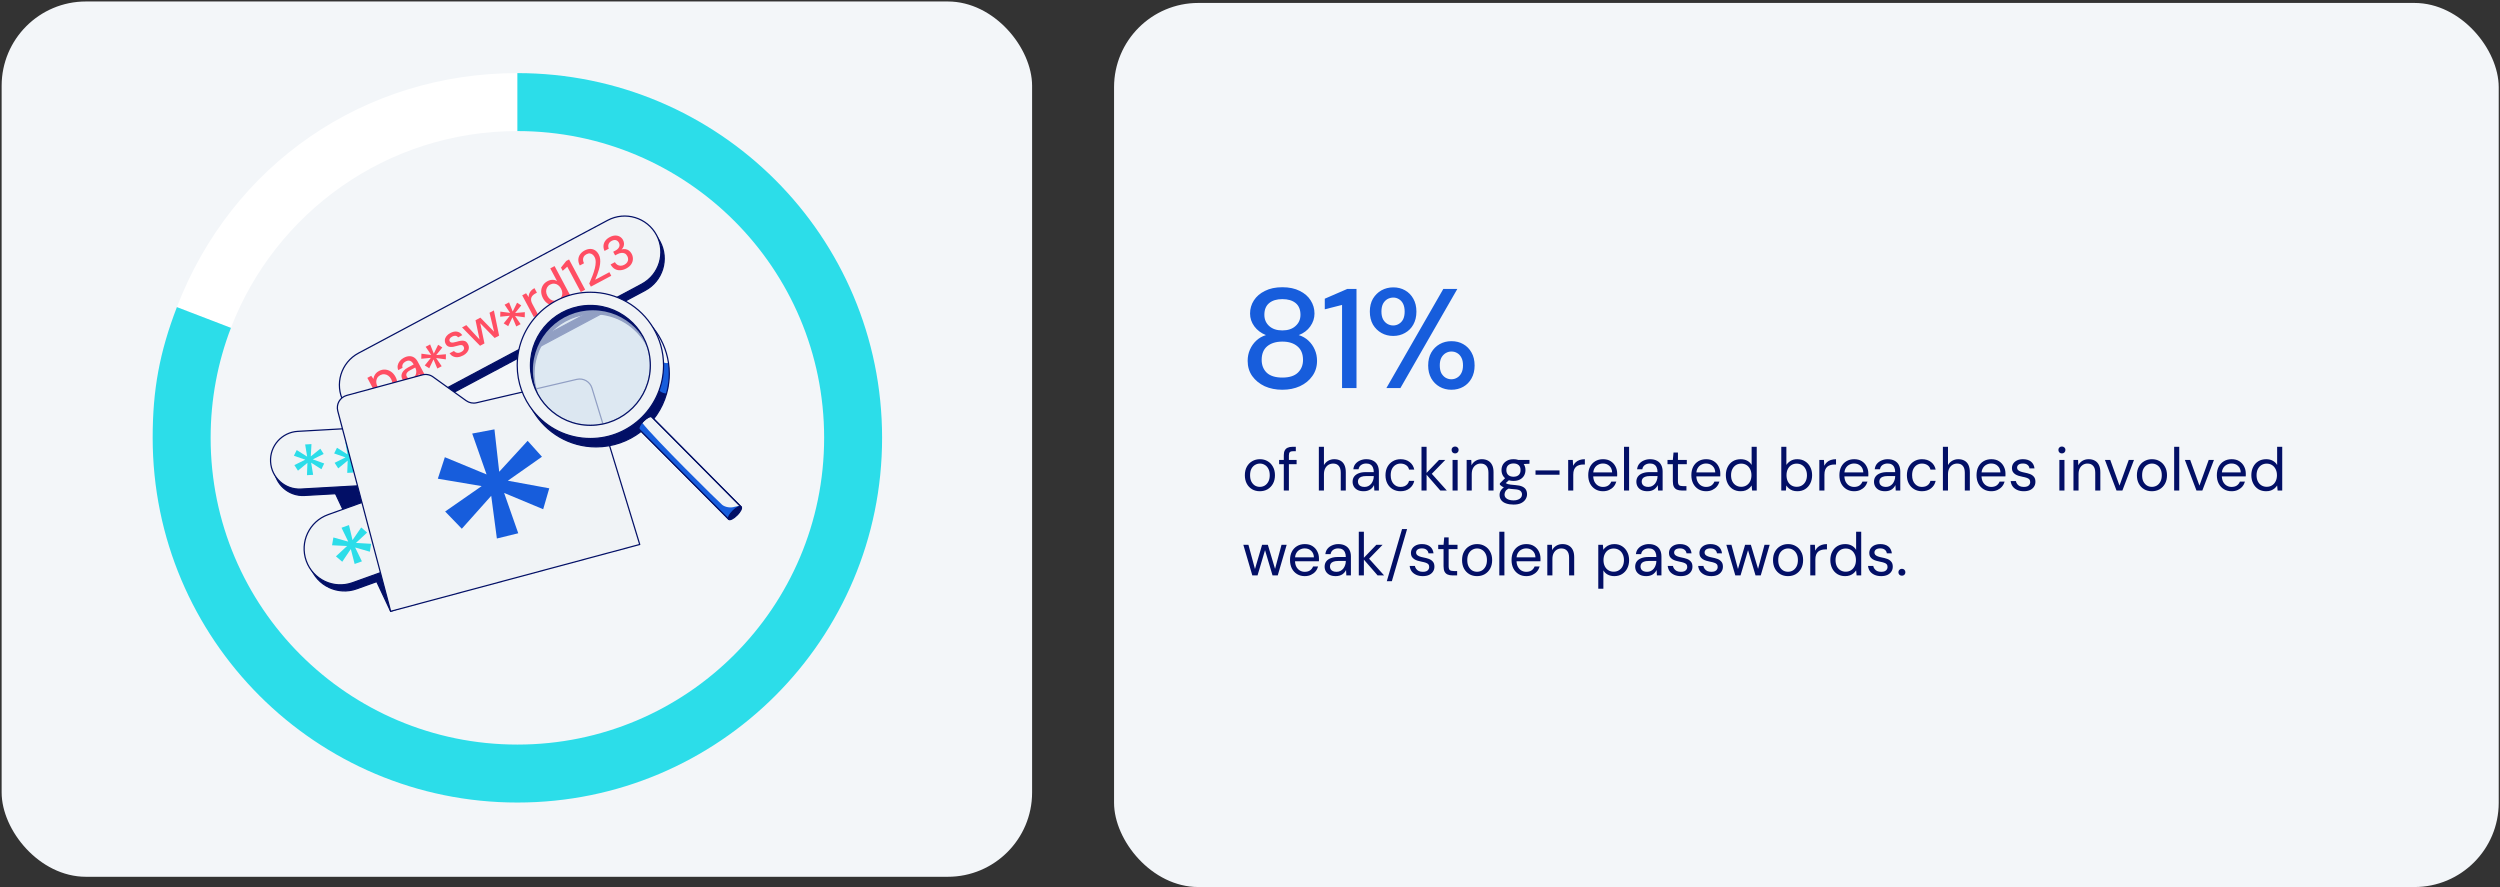 <svg viewBox="0 0 854 303" fill="none" xmlns="http://www.w3.org/2000/svg">
<rect x="0" y="0" width="854" height="303" fill="#333333" stroke="none"/>
<rect x="0.562" y="0.507" width="352" height="299" rx="28.79" fill="#F3F6F9"/>
<g clip-path="url(#clip0_2025_63)">
<path d="M176.74 24.974V44.773C132.104 44.773 93.988 72.681 78.889 111.998L60.426 104.911C79.167 56.091 124.446 24.974 176.74 24.974Z" fill="white"/>
<path d="M301.325 149.56C301.325 218.365 245.544 274.147 176.739 274.147C107.934 274.147 52.152 218.365 52.152 149.56C52.152 133.046 54.509 120.329 60.424 104.911L78.888 111.998C74.405 123.656 71.952 136.323 71.952 149.56C71.952 207.43 118.865 254.347 176.739 254.347C234.613 254.347 281.526 207.43 281.526 149.56C281.526 91.691 234.608 44.773 176.739 44.773V24.974C245.544 24.974 301.325 80.751 301.325 149.56Z" fill="#2CDDE9"/>
<path d="M158.785 200.162L138.103 207.232L133.448 208.82L126.428 193.835L120.257 180.677L114.703 168.83L109.834 158.449C108.696 156.03 109.989 153.173 112.548 152.412L119.854 150.24L133.587 146.174L149.513 180.312L158.776 200.162H158.785Z" fill="#020F66" stroke="#020F66" stroke-width="0.42" stroke-miterlimit="10"/>
<path d="M208.733 77.408L123.633 122.771C117.612 125.98 115.333 133.464 118.542 139.486C121.752 145.507 129.236 147.786 135.257 144.577L220.357 99.214C226.379 96.004 228.658 88.521 225.448 82.499C222.238 76.478 214.755 74.198 208.733 77.408Z" fill="#020F66" stroke="#020F66" stroke-width="0.42" stroke-miterlimit="10"/>
<path d="M207.583 75.255L122.483 120.618C116.462 123.828 114.182 131.311 117.392 137.333C120.602 143.355 128.085 145.634 134.107 142.424L219.207 97.061C225.228 93.852 227.508 86.368 224.298 80.346C221.088 74.325 213.604 72.046 207.583 75.255Z" fill="#F0F3F6" stroke="#020F66" stroke-width="0.42" stroke-miterlimit="10"/>
<path d="M131.179 139.772L125.482 129.084L126.81 128.374L127.57 129.445C127.608 129.135 127.688 128.815 127.818 128.488C127.948 128.16 128.142 127.845 128.402 127.542C128.663 127.24 129.016 126.967 129.457 126.732C130.167 126.353 130.881 126.194 131.599 126.253C132.318 126.311 132.986 126.555 133.599 126.979C134.212 127.404 134.716 127.992 135.115 128.74C135.515 129.487 135.716 130.235 135.725 130.983C135.733 131.731 135.557 132.416 135.199 133.037C134.842 133.659 134.309 134.159 133.599 134.533C133.019 134.844 132.444 134.999 131.881 135.003C131.313 135.008 130.793 134.873 130.318 134.596L132.654 138.982L131.179 139.767V139.772ZM132.683 133.378C133.137 133.138 133.477 132.815 133.712 132.411C133.948 132.008 134.061 131.559 134.053 131.054C134.044 130.554 133.901 130.042 133.624 129.521C133.347 129 133.002 128.597 132.595 128.315C132.187 128.034 131.746 127.874 131.28 127.841C130.814 127.807 130.351 127.908 129.898 128.151C129.444 128.395 129.087 128.727 128.856 129.135C128.625 129.542 128.516 129.992 128.524 130.487C128.532 130.983 128.679 131.487 128.957 132.012C129.234 132.537 129.578 132.941 129.982 133.226C130.389 133.516 130.826 133.676 131.288 133.705C131.755 133.735 132.217 133.625 132.679 133.382L132.683 133.378Z" fill="#FF4E63"/>
<path d="M141.383 130.386C140.774 130.71 140.211 130.878 139.699 130.886C139.186 130.895 138.737 130.777 138.354 130.533C137.972 130.29 137.674 129.966 137.455 129.563C137.195 129.071 137.098 128.584 137.165 128.097C137.237 127.609 137.455 127.147 137.829 126.71C138.203 126.273 138.72 125.874 139.379 125.526L141.312 124.496C141.081 124.064 140.825 123.74 140.547 123.522C140.266 123.303 139.963 123.19 139.636 123.181C139.308 123.173 138.955 123.27 138.569 123.475C138.128 123.711 137.804 124.017 137.602 124.4C137.401 124.778 137.371 125.198 137.51 125.652L136.035 126.437C135.817 125.883 135.758 125.345 135.863 124.816C135.968 124.286 136.199 123.795 136.565 123.341C136.93 122.887 137.38 122.518 137.909 122.236C138.606 121.862 139.258 121.673 139.863 121.669C140.467 121.665 141.009 121.82 141.488 122.14C141.967 122.459 142.375 122.929 142.702 123.547L145.156 128.151L143.87 128.836L143.085 127.643C143.085 127.899 143.051 128.151 143.001 128.408C142.946 128.664 142.854 128.907 142.719 129.143C142.585 129.378 142.408 129.601 142.186 129.815C141.963 130.029 141.694 130.218 141.379 130.386H141.383ZM141.026 129.042C141.341 128.874 141.593 128.66 141.778 128.395C141.967 128.13 142.093 127.84 142.156 127.521C142.219 127.202 142.224 126.878 142.169 126.546C142.114 126.215 142.009 125.899 141.862 125.601L141.837 125.555L140.081 126.492C139.657 126.719 139.342 126.95 139.136 127.193C138.93 127.437 138.816 127.677 138.791 127.916C138.766 128.155 138.821 128.395 138.947 128.63C139.073 128.865 139.245 129.054 139.451 129.168C139.657 129.281 139.892 129.328 140.161 129.311C140.43 129.294 140.715 129.206 141.022 129.042H141.026Z" fill="#FF4E63"/>
<path d="M149.391 125.891L148.088 122.778L146.635 125.803L145.097 124.833L147.189 122.236L143.908 122.556L143.954 120.821L147.303 121.258L145.404 118.464L146.937 117.649L148.181 120.791L149.664 117.779L151.1 118.699L149.008 121.295L152.327 121.006L152.294 122.762L148.983 122.304L150.882 125.097L149.391 125.891Z" fill="#FF4E63"/>
<path d="M158.173 121.438C157.542 121.774 156.937 121.963 156.353 122.01C155.77 122.056 155.24 121.963 154.765 121.736C154.291 121.51 153.892 121.161 153.564 120.69L155.068 119.888C155.244 120.098 155.454 120.262 155.702 120.384C155.95 120.506 156.232 120.556 156.547 120.543C156.862 120.527 157.189 120.43 157.534 120.245C157.857 120.073 158.101 119.884 158.265 119.678C158.425 119.472 158.513 119.262 158.525 119.048C158.538 118.834 158.492 118.632 158.395 118.447C158.248 118.17 158.072 117.998 157.862 117.926C157.652 117.855 157.395 117.846 157.089 117.901C156.782 117.955 156.429 118.048 156.03 118.17C155.652 118.296 155.278 118.388 154.904 118.455C154.53 118.523 154.173 118.544 153.841 118.523C153.505 118.497 153.203 118.405 152.925 118.245C152.648 118.082 152.417 117.825 152.228 117.472C152.001 117.048 151.913 116.607 151.959 116.149C152.005 115.687 152.186 115.25 152.501 114.838C152.816 114.422 153.261 114.065 153.833 113.759C154.66 113.318 155.429 113.162 156.139 113.288C156.849 113.414 157.442 113.813 157.916 114.485L156.484 115.25C156.265 114.935 155.98 114.758 155.627 114.712C155.274 114.666 154.887 114.758 154.463 114.981C154.039 115.204 153.761 115.464 153.623 115.75C153.484 116.04 153.493 116.321 153.635 116.594C153.728 116.771 153.879 116.897 154.081 116.964C154.282 117.035 154.534 117.048 154.833 117.006C155.135 116.964 155.488 116.888 155.891 116.771C156.467 116.59 157 116.464 157.492 116.393C157.983 116.321 158.429 116.359 158.828 116.515C159.227 116.67 159.567 117.01 159.849 117.544C160.105 118.002 160.206 118.472 160.155 118.955C160.105 119.438 159.912 119.896 159.576 120.325C159.244 120.753 158.777 121.131 158.177 121.451L158.173 121.438Z" fill="#FF4E63"/>
<path d="M163.982 118.115L157.832 111.839L159.294 111.062L164.222 116.397L163.932 116.531L162.436 109.385L164.092 108.503L169.192 113.729L168.919 113.893L167.221 106.835L168.713 106.041L170.494 114.645L168.973 115.456L163.646 110.011L163.94 109.856L165.491 117.313L163.987 118.115H163.982Z" fill="#FF4E63"/>
<path d="M176.353 111.519L175.051 108.406L173.598 111.431L172.06 110.461L174.152 107.864L170.871 108.184L170.917 106.449L174.266 106.886L172.367 104.092L173.9 103.277L175.144 106.419L176.627 103.407L178.063 104.327L175.971 106.923L179.29 106.634L179.256 108.39L175.946 107.932L177.845 110.725L176.353 111.519Z" fill="#FF4E63"/>
<path d="M182.349 108.322L178.383 100.882L179.71 100.172L180.593 101.504C180.58 101.08 180.647 100.681 180.79 100.311C180.933 99.937 181.147 99.593 181.441 99.273C181.731 98.954 182.109 98.673 182.571 98.425L183.407 99.988L182.874 100.269C182.567 100.433 182.298 100.622 182.063 100.845C181.828 101.067 181.651 101.319 181.534 101.609C181.416 101.899 181.378 102.227 181.424 102.596C181.471 102.966 181.613 103.374 181.853 103.827L183.827 107.533L182.353 108.318L182.349 108.322Z" fill="#FF4E63"/>
<path d="M191.155 103.857C190.445 104.235 189.73 104.399 189.008 104.348C188.285 104.298 187.617 104.058 187.004 103.634C186.391 103.21 185.886 102.622 185.487 101.874C185.088 101.126 184.878 100.366 184.866 99.626C184.857 98.887 185.034 98.198 185.399 97.568C185.765 96.938 186.302 96.433 187.008 96.055C187.588 95.745 188.163 95.589 188.726 95.585C189.293 95.581 189.81 95.724 190.285 96.018L187.97 91.678L189.445 90.892L195.112 101.521L193.797 102.223L193.02 101.16C192.995 101.466 192.915 101.781 192.785 102.109C192.654 102.437 192.457 102.756 192.192 103.059C191.927 103.365 191.575 103.634 191.142 103.865L191.155 103.857ZM190.705 102.445C191.167 102.197 191.52 101.874 191.755 101.466C191.995 101.063 192.104 100.609 192.087 100.114C192.07 99.618 191.923 99.11 191.642 98.589C191.365 98.068 191.024 97.664 190.625 97.375C190.226 97.089 189.789 96.929 189.319 96.896C188.848 96.862 188.378 96.971 187.915 97.215C187.453 97.459 187.134 97.774 186.899 98.185C186.664 98.597 186.55 99.047 186.559 99.542C186.567 100.038 186.714 100.542 186.991 101.067C187.269 101.592 187.613 101.996 188.016 102.281C188.424 102.571 188.861 102.727 189.331 102.756C189.802 102.786 190.255 102.68 190.701 102.445H190.705Z" fill="#FF4E63"/>
<path d="M198.397 99.769L193.776 91.102L192.217 92.518L191.629 91.409L193.431 89.141L194.389 88.628L199.897 98.963L198.393 99.765L198.397 99.769Z" fill="#FF4E63"/>
<path d="M201.85 97.929L201.282 96.866C201.69 95.967 202.055 95.081 202.387 94.211C202.719 93.341 202.984 92.505 203.186 91.707C203.387 90.913 203.488 90.182 203.488 89.519C203.488 88.855 203.362 88.287 203.11 87.813C202.933 87.477 202.707 87.2 202.438 86.977C202.169 86.754 201.854 86.62 201.501 86.573C201.148 86.527 200.749 86.624 200.308 86.859C199.867 87.094 199.581 87.368 199.4 87.704C199.22 88.04 199.14 88.401 199.161 88.787C199.182 89.174 199.295 89.552 199.493 89.926L198.06 90.691C197.691 89.976 197.527 89.296 197.556 88.645C197.59 87.993 197.791 87.409 198.161 86.88C198.531 86.355 199.031 85.922 199.661 85.586C200.32 85.233 200.955 85.053 201.568 85.036C202.177 85.019 202.74 85.17 203.249 85.485C203.757 85.8 204.19 86.288 204.538 86.947C204.79 87.418 204.946 87.939 205.009 88.506C205.072 89.073 205.059 89.665 204.975 90.279C204.891 90.892 204.761 91.51 204.584 92.127C204.408 92.745 204.206 93.35 203.984 93.934C203.761 94.522 203.534 95.064 203.307 95.564L208.164 92.976L208.815 94.203L201.833 97.925L201.85 97.929Z" fill="#FF4E63"/>
<path d="M213.944 91.707C213.284 92.06 212.616 92.258 211.944 92.308C211.268 92.359 210.642 92.224 210.062 91.909C209.482 91.594 208.987 91.069 208.575 90.342L210.049 89.556C210.259 89.926 210.528 90.216 210.86 90.434C211.192 90.649 211.562 90.762 211.982 90.775C212.398 90.787 212.831 90.674 213.272 90.439C213.713 90.203 214.04 89.922 214.25 89.594C214.461 89.266 214.566 88.922 214.566 88.552C214.566 88.187 214.473 87.826 214.284 87.473C214.049 87.032 213.751 86.729 213.393 86.565C213.036 86.401 212.641 86.347 212.209 86.401C211.776 86.456 211.339 86.599 210.894 86.834L210.125 87.242L209.465 86.002L210.234 85.595C210.856 85.263 211.272 84.86 211.49 84.376C211.709 83.893 211.675 83.394 211.398 82.873C211.167 82.44 210.835 82.162 210.402 82.037C209.97 81.915 209.478 81.999 208.928 82.293C208.377 82.587 208.025 82.978 207.873 83.461C207.722 83.948 207.756 84.439 207.97 84.944L206.508 85.721C206.226 85.124 206.109 84.528 206.151 83.931C206.193 83.335 206.395 82.784 206.752 82.284C207.109 81.784 207.609 81.364 208.247 81.02C208.936 80.654 209.579 80.465 210.175 80.457C210.772 80.448 211.297 80.583 211.755 80.856C212.213 81.129 212.57 81.511 212.826 81.99C213.02 82.356 213.133 82.73 213.158 83.112C213.188 83.494 213.133 83.868 212.999 84.23C212.864 84.591 212.641 84.918 212.326 85.213C212.763 85.082 213.196 85.044 213.633 85.103C214.07 85.162 214.469 85.322 214.839 85.586C215.208 85.851 215.519 86.221 215.771 86.691C216.07 87.254 216.212 87.842 216.204 88.46C216.191 89.078 216.007 89.67 215.645 90.237C215.284 90.804 214.717 91.291 213.952 91.699L213.944 91.707Z" fill="#FF4E63"/>
<path d="M150.721 146.825L102.902 149.532C97.458 149.84 93.295 154.503 93.603 159.947C93.911 165.39 98.574 169.553 104.018 169.245L151.837 166.538C157.281 166.23 161.444 161.567 161.136 156.124C160.828 150.68 156.165 146.517 150.721 146.825Z" fill="#020F66" stroke="#020F66" stroke-width="0.42" stroke-miterlimit="10"/>
<path d="M149.549 144.643L101.73 147.35C96.286 147.658 92.123 152.321 92.431 157.765C92.739 163.208 97.402 167.372 102.846 167.063L150.665 164.356C156.109 164.048 160.272 159.385 159.964 153.942C159.656 148.498 154.993 144.335 149.549 144.643Z" fill="#F0F3F6" stroke="#020F66" stroke-width="0.42" stroke-miterlimit="10"/>
<path d="M104.86 162.323L105.015 158.118L101.785 160.781L100.55 158.878L104.276 157.034L100.398 155.677L101.36 153.736L104.923 155.984L104.238 151.824L106.402 151.703L106.162 155.912L109.422 153.278L110.565 155.072L106.839 156.916L110.75 158.328L109.792 160.298L106.284 158.046L106.969 162.205L104.864 162.323H104.86Z" fill="#2CDDE9"/>
<path d="M118.614 161.541L118.769 157.336L115.539 160L114.304 158.097L118.03 156.252L114.152 154.895L115.114 152.954L118.677 155.202L117.992 151.043L120.156 150.921L119.916 155.131L123.176 152.497L124.319 154.29L120.593 156.135L124.504 157.546L123.546 159.517L120.038 157.265L120.723 161.424L118.618 161.541H118.614Z" fill="#2CDDE9"/>
<path d="M132.374 160.764L132.529 156.559L129.298 159.223L128.063 157.319L131.79 155.475L127.912 154.118L128.874 152.177L132.437 154.425L131.752 150.266L133.915 150.144L133.676 154.353L136.936 151.719L138.079 153.513L134.352 155.358L138.264 156.769L137.306 158.739L133.798 156.488L134.483 160.647L132.378 160.764H132.374Z" fill="#2CDDE9"/>
<path d="M146.128 159.983L146.283 155.778L143.052 158.441L141.817 156.538L145.544 154.694L141.666 153.337L142.628 151.396L146.191 153.643L145.506 149.484L147.669 149.363L147.43 153.572L150.69 150.938L151.833 152.732L148.106 154.576L152.017 155.988L151.06 157.958L147.552 155.706L148.236 159.865L146.132 159.983H146.128Z" fill="#2CDDE9"/>
<path d="M169.91 157.602L113.498 177.878C107.077 180.186 103.742 187.262 106.05 193.684C108.358 200.105 115.435 203.44 121.856 201.132L178.268 180.856C184.689 178.548 188.024 171.471 185.716 165.05C183.408 158.628 176.331 155.294 169.91 157.602Z" fill="#020F66" stroke="#020F66" stroke-width="0.42" stroke-miterlimit="10"/>
<path d="M168.48 155.528L112.068 175.804C105.647 178.112 102.312 185.189 104.621 191.61C106.929 198.032 114.005 201.366 120.427 199.058L176.838 178.782C183.26 176.474 186.594 169.398 184.286 162.976C181.978 156.555 174.901 153.22 168.48 155.528Z" fill="#F0F3F6" stroke="#020F66" stroke-width="0.42" stroke-miterlimit="10"/>
<path d="M121.147 192.654L119.837 187.554L116.908 191.898L114.749 190.054L118.564 186.512L113.426 186.265L113.888 183.593L118.963 185.021L116.661 180.278L119.211 179.362L120.421 184.5L123.391 180.177L125.403 181.921L121.588 185.462L126.785 185.765L126.336 188.47L121.324 187.017L123.626 191.76L121.143 192.654H121.147Z" fill="#2CDDE9"/>
<path d="M137.376 186.823L136.065 181.723L133.137 186.067L130.978 184.223L134.792 180.681L129.654 180.434L130.116 177.762L135.191 179.19L132.889 174.447L135.439 173.531L136.649 178.669L139.619 174.346L141.632 176.09L137.817 179.631L143.014 179.934L142.564 182.639L137.552 181.186L139.854 185.929L137.372 186.823H137.376Z" fill="#2CDDE9"/>
<path d="M153.604 180.992L152.294 175.892L149.365 180.236L147.206 178.392L151.021 174.85L145.883 174.603L146.345 171.931L151.42 173.359L149.118 168.616L151.668 167.7L152.878 172.838L155.848 168.515L157.86 170.259L154.045 173.8L159.242 174.103L158.793 176.808L153.781 175.355L156.083 180.098L153.6 180.992H153.604Z" fill="#2CDDE9"/>
<path d="M169.833 175.157L168.522 170.057L165.594 174.401L163.435 172.557L167.249 169.015L162.111 168.767L162.573 166.095L167.648 167.524L165.346 162.781L167.896 161.865L169.106 167.003L172.076 162.68L174.089 164.423L170.274 167.965L175.471 168.267L175.021 170.973L170.009 169.519L172.311 174.262L169.829 175.157H169.833Z" fill="#2CDDE9"/>
<path d="M218.531 185.996L133.447 208.82L128.191 188.907L115.382 140.389C114.769 138.074 116.143 135.696 118.458 135.071L144.231 128.072C145.5 127.723 146.857 127.971 147.92 128.74L159.246 136.877C160.271 137.604 161.552 137.873 162.783 137.583L197.043 129.588C199.277 129.067 201.542 130.365 202.21 132.558L214.527 172.867L218.535 185.996H218.531Z" fill="#F0F3F6" stroke="#020F66" stroke-width="0.42" stroke-linejoin="round"/>
<path d="M169.732 183.954L167.799 169.368L157.755 180.618L152.062 174.729L164.535 166.053L149.562 163.529L151.961 156.181L166.211 162.071L161.304 148.102L168.904 146.666L170.53 161.155L180.239 150.577L185.133 156.025L173.479 164.213L187.628 166.805L185.553 173.956L172.206 168.385L177.033 182.164L169.732 183.954Z" fill="#175DDC"/>
<path d="M227.227 130.781C227.605 130.807 228.026 130.714 228.462 130.55C228.315 131.886 228.059 133.18 227.694 134.44C224.74 144.943 215.095 152.648 203.643 152.648C194.497 152.648 186.502 147.733 182.146 140.402C181.684 139.633 181.272 138.835 180.902 138.02C182.058 138.44 183.02 139.906 183.772 140.923C184.952 142.523 186.633 144.981 188.456 145.83C189.62 146.367 191.161 146.581 192.38 146.909C195.652 147.775 198.589 148.716 201.979 148.716C206.94 148.716 211.94 146.061 215.624 142.847C216.531 142.057 217.422 141.196 218.321 140.372C219.821 138.986 220.548 137.847 221.514 136.062C222.371 134.453 223.245 133.012 223.808 131.281C223.938 130.87 224.047 130.441 224.152 130.021C224.152 130.021 224.144 130.021 224.152 130.013C224.324 129.303 224.484 128.593 224.728 127.92C225.807 128.735 225.505 130.664 227.227 130.79V130.781Z" fill="#020F66"/>
<path d="M228.357 123.946C228.546 125.152 228.639 126.395 228.639 127.656C228.639 128.639 228.58 129.601 228.467 130.55C228.32 131.886 228.063 133.18 227.698 134.44C226.925 134.39 226.181 134.142 225.627 133.747C224.564 132.966 224.207 131.512 224.152 130.012C224.152 130.012 224.144 130.012 224.152 130.004C224.102 128.882 224.219 127.727 224.308 126.836C224.488 124.971 224.845 122.556 224.127 120.858C224.812 122.278 225.618 123.627 227.219 123.976C227.706 124.085 228.059 124.051 228.357 123.942V123.946Z" fill="#175DDC"/>
<path d="M228.357 123.946C227.698 119.493 225.858 115.422 223.169 112.065C218.594 106.335 211.553 102.668 203.642 102.668C189.842 102.668 178.65 113.855 178.65 127.66C178.65 131.361 179.449 134.865 180.902 138.024C181.272 138.839 181.684 139.641 182.146 140.406C186.498 147.737 194.497 152.652 203.642 152.652C215.095 152.652 224.74 144.951 227.694 134.444C228.055 133.184 228.311 131.89 228.462 130.554C228.576 129.605 228.635 128.643 228.635 127.66C228.635 126.399 228.542 125.152 228.353 123.95L228.357 123.946ZM201.676 104.34C212.99 104.34 222.157 113.506 222.157 124.811C222.157 136.117 212.99 145.292 201.676 145.292C190.363 145.292 181.196 136.125 181.196 124.811C181.196 113.498 190.371 104.34 201.676 104.34Z" stroke="#020F66" stroke-width="0.42" stroke-miterlimit="10"/>
<path d="M201.677 104.34C190.372 104.34 181.197 113.507 181.197 124.812C181.197 128.273 182.054 131.542 183.579 134.403C182.836 132.294 182.432 130.017 182.432 127.652C182.432 116.346 191.607 107.18 202.913 107.18C210.76 107.18 217.574 111.591 221.011 118.073C218.234 110.083 210.621 104.344 201.677 104.344V104.34Z" fill="#020F66" stroke="#020F66" stroke-width="0.42" stroke-miterlimit="10"/>
<path opacity="0.68" d="M202.506 146.947C213.816 146.947 222.986 137.778 222.986 126.467C222.986 115.156 213.816 105.987 202.506 105.987C191.195 105.987 182.025 115.156 182.025 126.467C182.025 137.778 191.195 146.947 202.506 146.947Z" fill="#D3E2EF"/>
<path d="M223.171 112.066C218.818 104.735 210.819 99.828 201.674 99.828C187.873 99.828 176.682 111.007 176.682 124.812C176.682 130.706 178.728 136.133 182.147 140.402C186.722 146.132 193.763 149.799 201.674 149.799C215.474 149.799 226.666 138.612 226.666 124.807C226.666 120.148 225.397 115.796 223.171 112.061V112.066ZM201.678 145.292C190.373 145.292 181.198 136.125 181.198 124.812C181.198 113.498 190.373 104.34 201.678 104.34C212.983 104.34 222.158 113.507 222.158 124.812C222.158 136.117 212.991 145.292 201.678 145.292Z" fill="#F0F3F6" stroke="#020F66" stroke-width="0.42" stroke-linejoin="round"/>
<path d="M253.093 173.073L253.076 173.09C252.976 173.048 252.854 173.031 252.707 173.065C252.131 173.141 251.207 173.708 250.35 174.573C249.254 175.661 248.628 176.833 248.867 177.312L218.435 146.737C218.435 146.737 218.401 146.67 218.367 146.64C218.334 146.611 218.309 146.565 218.292 146.523C218.178 146.266 218.3 145.821 218.607 145.296C218.871 144.834 219.275 144.309 219.787 143.805C219.813 143.779 219.838 143.754 219.863 143.737C221.01 142.599 222.245 141.998 222.623 142.385C222.682 142.435 253.097 173.078 253.097 173.078L253.093 173.073Z" fill="#F0F3F6" stroke="#020F66" stroke-width="0.42" stroke-linejoin="round"/>
<path d="M251.766 175.993C250.586 177.165 249.317 177.799 248.931 177.413C248.897 177.388 248.88 177.354 248.863 177.312C248.624 176.833 249.25 175.661 250.346 174.573C251.426 173.485 252.598 172.867 253.077 173.09C253.119 173.09 253.153 173.115 253.182 173.149C253.577 173.544 252.943 174.813 251.762 175.993H251.766Z" fill="#020F66" stroke="#020F66" stroke-width="0.42" stroke-miterlimit="10"/>
<path d="M250.345 174.573C249.249 175.661 248.623 176.833 248.862 177.312L218.43 146.737C218.43 146.737 218.396 146.67 218.363 146.64C218.329 146.611 218.304 146.565 218.287 146.523L218.602 145.296C218.867 144.834 219.295 144.367 219.321 144.351C223.543 149.808 245.665 171.632 246.711 172.46C247.758 173.283 249.572 173.565 250.934 173.128C251.866 172.83 252.664 173.019 252.664 173.019C252.681 173.035 252.698 173.052 252.706 173.069C252.131 173.145 251.207 173.712 250.35 174.577L250.345 174.573Z" fill="#175DDC"/>
<path d="M253.093 173.073L253.076 173.09C252.976 173.048 252.854 173.031 252.707 173.065C252.131 173.141 251.207 173.708 250.35 174.573C249.254 175.661 248.628 176.833 248.867 177.312L218.435 146.737C218.435 146.737 218.401 146.67 218.367 146.64C218.334 146.611 218.309 146.565 218.292 146.523C218.178 146.266 218.3 145.821 218.607 145.296C218.871 144.834 219.275 144.309 219.787 143.805C219.813 143.779 219.838 143.754 219.863 143.737C221.01 142.599 222.245 141.998 222.623 142.385C222.682 142.435 253.097 173.078 253.097 173.078L253.093 173.073Z" stroke="#020F66" stroke-width="0.42" stroke-linejoin="round"/>
</g>
<rect x="380.562" y="1.007" width="473" height="302" rx="28.79" fill="#F3F6F9"/>
<path d="M430.342 167.806C429.375 167.806 428.504 167.585 427.73 167.143C426.956 166.687 426.348 166.051 425.906 165.236C425.463 164.406 425.242 163.446 425.242 162.354C425.242 161.235 425.463 160.267 425.906 159.452C426.362 158.623 426.977 157.987 427.751 157.545C428.539 157.088 429.416 156.86 430.384 156.86C431.379 156.86 432.256 157.088 433.016 157.545C433.79 157.987 434.398 158.623 434.841 159.452C435.297 160.267 435.525 161.228 435.525 162.333C435.525 163.439 435.297 164.406 434.841 165.236C434.385 166.051 433.77 166.687 432.996 167.143C432.222 167.585 431.337 167.806 430.342 167.806ZM430.363 166.314C430.957 166.314 431.51 166.168 432.021 165.878C432.533 165.574 432.947 165.125 433.265 164.531C433.583 163.936 433.742 163.204 433.742 162.333C433.742 161.449 433.583 160.716 433.265 160.136C432.961 159.542 432.553 159.099 432.042 158.809C431.544 158.505 430.992 158.353 430.384 158.353C429.803 158.353 429.25 158.505 428.725 158.809C428.214 159.099 427.799 159.542 427.481 160.136C427.177 160.716 427.025 161.449 427.025 162.333C427.025 163.204 427.177 163.936 427.481 164.531C427.799 165.125 428.207 165.574 428.704 165.878C429.216 166.168 429.769 166.314 430.363 166.314ZM438.547 167.557V155.492C438.547 154.829 438.657 154.29 438.878 153.875C439.099 153.447 439.424 153.136 439.853 152.942C440.295 152.735 440.834 152.631 441.47 152.631H442.651V154.124H441.739C441.228 154.124 440.855 154.228 440.62 154.435C440.399 154.642 440.288 155.008 440.288 155.534V167.557H438.547ZM436.95 158.581V157.109H442.921V158.581H436.95ZM450.518 167.557V152.631H452.259V158.871C452.605 158.249 453.088 157.759 453.71 157.399C454.346 157.04 455.037 156.86 455.783 156.86C456.585 156.86 457.283 157.026 457.877 157.358C458.471 157.676 458.928 158.166 459.245 158.83C459.563 159.493 459.722 160.329 459.722 161.338V167.557H458.002V161.525C458.002 160.474 457.78 159.687 457.338 159.162C456.896 158.623 456.253 158.353 455.41 158.353C454.816 158.353 454.277 158.498 453.793 158.788C453.323 159.079 452.95 159.493 452.674 160.032C452.397 160.571 452.259 161.235 452.259 162.022V167.557H450.518ZM465.842 167.806C464.999 167.806 464.294 167.661 463.727 167.371C463.161 167.067 462.739 166.673 462.463 166.189C462.186 165.692 462.048 165.153 462.048 164.572C462.048 163.867 462.228 163.273 462.587 162.789C462.96 162.292 463.479 161.919 464.142 161.67C464.819 161.407 465.614 161.276 466.526 161.276H469.283C469.283 160.626 469.179 160.087 468.972 159.659C468.779 159.217 468.488 158.885 468.101 158.664C467.728 158.443 467.258 158.332 466.692 158.332C466.028 158.332 465.455 158.498 464.971 158.83C464.487 159.162 464.19 159.652 464.08 160.302H462.297C462.38 159.555 462.629 158.933 463.043 158.436C463.472 157.925 464.011 157.538 464.66 157.275C465.31 156.999 465.987 156.86 466.692 156.86C467.659 156.86 468.461 157.04 469.096 157.399C469.746 157.745 470.23 158.236 470.548 158.871C470.865 159.493 471.024 160.233 471.024 161.089V167.557H469.47L469.366 165.712C469.228 166.003 469.048 166.279 468.827 166.542C468.62 166.79 468.371 167.011 468.081 167.205C467.804 167.385 467.48 167.53 467.106 167.64C466.733 167.751 466.312 167.806 465.842 167.806ZM466.111 166.334C466.595 166.334 467.03 166.238 467.417 166.044C467.818 165.837 468.157 165.56 468.433 165.215C468.71 164.855 468.917 164.462 469.055 164.033C469.207 163.605 469.283 163.156 469.283 162.686V162.624H466.671C465.994 162.624 465.448 162.706 465.033 162.872C464.619 163.024 464.322 163.245 464.142 163.536C463.962 163.812 463.872 164.13 463.872 164.489C463.872 164.862 463.955 165.187 464.121 165.464C464.301 165.74 464.556 165.954 464.888 166.106C465.234 166.258 465.641 166.334 466.111 166.334ZM478.424 167.806C477.443 167.806 476.558 167.578 475.771 167.122C474.997 166.666 474.389 166.03 473.946 165.215C473.504 164.386 473.283 163.432 473.283 162.354C473.283 161.248 473.504 160.288 473.946 159.472C474.389 158.657 474.997 158.021 475.771 157.565C476.558 157.095 477.443 156.86 478.424 156.86C479.668 156.86 480.704 157.185 481.534 157.835C482.363 158.47 482.888 159.327 483.109 160.405H481.326C481.188 159.756 480.85 159.251 480.311 158.892C479.772 158.533 479.136 158.353 478.403 158.353C477.809 158.353 477.256 158.505 476.745 158.809C476.247 159.099 475.84 159.542 475.522 160.136C475.218 160.73 475.066 161.463 475.066 162.333C475.066 162.983 475.156 163.563 475.335 164.075C475.515 164.572 475.757 164.987 476.061 165.318C476.365 165.65 476.717 165.906 477.118 166.086C477.533 166.251 477.961 166.334 478.403 166.334C478.901 166.334 479.35 166.258 479.751 166.106C480.152 165.94 480.49 165.699 480.767 165.381C481.043 165.063 481.23 164.69 481.326 164.261H483.109C482.888 165.312 482.356 166.168 481.513 166.832C480.684 167.481 479.654 167.806 478.424 167.806ZM492.008 167.557L487.033 161.836L491.573 157.109H493.708L488.505 162.458L488.525 161.214L494.226 167.557H492.008ZM485.582 167.557V152.631H487.323V167.557H485.582ZM496.194 167.557V157.109H497.935V167.557H496.194ZM497.064 154.891C496.719 154.891 496.429 154.78 496.194 154.559C495.973 154.324 495.862 154.034 495.862 153.689C495.862 153.343 495.973 153.067 496.194 152.859C496.429 152.638 496.719 152.528 497.064 152.528C497.396 152.528 497.679 152.638 497.914 152.859C498.149 153.067 498.267 153.343 498.267 153.689C498.267 154.034 498.149 154.324 497.914 154.559C497.679 154.78 497.396 154.891 497.064 154.891ZM501.008 167.557V157.109H502.584L502.666 158.933C502.998 158.284 503.468 157.779 504.076 157.42C504.698 157.047 505.403 156.86 506.191 156.86C507.006 156.86 507.711 157.026 508.305 157.358C508.899 157.676 509.362 158.166 509.694 158.83C510.026 159.479 510.192 160.309 510.192 161.317V167.557H508.45V161.504C508.45 160.454 508.215 159.666 507.745 159.141C507.289 158.616 506.64 158.353 505.797 158.353C505.216 158.353 504.698 158.498 504.242 158.788C503.786 159.065 503.42 159.472 503.143 160.011C502.881 160.537 502.749 161.193 502.749 161.981V167.557H501.008ZM517.037 172.367C516.097 172.367 515.261 172.242 514.529 171.994C513.81 171.759 513.25 171.393 512.85 170.895C512.449 170.397 512.249 169.782 512.249 169.05C512.249 168.732 512.311 168.394 512.435 168.034C512.573 167.675 512.801 167.322 513.119 166.977C513.451 166.631 513.914 166.32 514.508 166.044L515.711 166.749C514.978 167.053 514.501 167.398 514.28 167.785C514.059 168.186 513.948 168.552 513.948 168.884C513.948 169.34 514.08 169.72 514.342 170.024C514.605 170.328 514.971 170.556 515.441 170.708C515.911 170.86 516.443 170.936 517.037 170.936C517.632 170.936 518.143 170.847 518.571 170.667C519 170.501 519.331 170.266 519.566 169.962C519.801 169.672 519.919 169.319 519.919 168.905C519.919 168.421 519.739 168.013 519.38 167.682C519.02 167.364 518.336 167.177 517.328 167.122C516.512 167.067 515.828 166.991 515.275 166.894C514.722 166.797 514.266 166.687 513.907 166.562C513.548 166.424 513.244 166.272 512.995 166.106C512.76 165.94 512.546 165.768 512.352 165.588V165.111L514.363 163.121L515.876 163.66L513.803 165.526L514.073 164.8C514.225 164.911 514.37 165.014 514.508 165.111C514.646 165.208 514.833 165.291 515.068 165.36C515.303 165.429 515.628 165.491 516.042 165.547C516.471 165.602 517.03 165.657 517.721 165.712C518.675 165.781 519.435 165.947 520.002 166.21C520.582 166.472 520.997 166.825 521.246 167.267C521.508 167.709 521.639 168.235 521.639 168.843C521.639 169.437 521.474 169.997 521.142 170.522C520.824 171.061 520.327 171.503 519.649 171.849C518.972 172.194 518.101 172.367 517.037 172.367ZM517.017 164.282C516.146 164.282 515.4 164.116 514.778 163.784C514.17 163.453 513.707 163.01 513.389 162.458C513.071 161.891 512.912 161.262 512.912 160.571C512.912 159.88 513.071 159.258 513.389 158.705C513.72 158.153 514.19 157.71 514.798 157.379C515.406 157.033 516.146 156.86 517.017 156.86C517.887 156.86 518.627 157.033 519.235 157.379C519.843 157.71 520.306 158.153 520.624 158.705C520.942 159.258 521.1 159.88 521.1 160.571C521.1 161.262 520.942 161.891 520.624 162.458C520.306 163.01 519.843 163.453 519.235 163.784C518.627 164.116 517.887 164.282 517.017 164.282ZM517.017 162.852C517.763 162.852 518.35 162.658 518.779 162.271C519.207 161.884 519.421 161.317 519.421 160.571C519.421 159.839 519.207 159.279 518.779 158.892C518.35 158.505 517.763 158.312 517.017 158.312C516.284 158.312 515.69 158.505 515.234 158.892C514.791 159.279 514.57 159.839 514.57 160.571C514.57 161.317 514.791 161.884 515.234 162.271C515.676 162.658 516.27 162.852 517.017 162.852ZM518.716 158.581L518.198 157.109H522.469V158.415L518.716 158.581ZM524.534 162.167V160.696H532.743V162.167H524.534ZM535.687 167.557V157.109H537.263L537.387 159.099C537.622 158.629 537.919 158.229 538.278 157.897C538.652 157.565 539.094 157.31 539.605 157.13C540.13 156.95 540.725 156.86 541.388 156.86V158.685H540.745C540.303 158.685 539.882 158.747 539.481 158.871C539.08 158.982 538.721 159.168 538.403 159.431C538.099 159.694 537.857 160.053 537.677 160.509C537.511 160.951 537.428 161.504 537.428 162.167V167.557H535.687ZM547.557 167.806C546.589 167.806 545.725 167.578 544.965 167.122C544.205 166.666 543.611 166.03 543.183 165.215C542.754 164.386 542.54 163.425 542.54 162.333C542.54 161.228 542.747 160.267 543.162 159.452C543.59 158.636 544.184 158.001 544.945 157.545C545.719 157.088 546.603 156.86 547.598 156.86C548.621 156.86 549.491 157.088 550.21 157.545C550.929 158.001 551.475 158.602 551.848 159.348C552.235 160.081 552.428 160.889 552.428 161.774C552.428 161.912 552.428 162.057 552.428 162.209C552.428 162.361 552.421 162.534 552.408 162.727H543.846V161.38H550.708C550.666 160.426 550.348 159.68 549.754 159.141C549.174 158.602 548.441 158.332 547.557 158.332C546.976 158.332 546.43 158.47 545.919 158.747C545.408 159.009 545 159.403 544.696 159.929C544.392 160.44 544.24 161.083 544.24 161.856V162.437C544.24 163.294 544.392 164.012 544.696 164.593C545.014 165.173 545.421 165.609 545.919 165.899C546.43 166.189 546.976 166.334 547.557 166.334C548.289 166.334 548.89 166.175 549.36 165.857C549.844 165.526 550.196 165.077 550.417 164.51H552.138C551.958 165.146 551.661 165.712 551.247 166.21C550.832 166.694 550.314 167.081 549.692 167.371C549.084 167.661 548.372 167.806 547.557 167.806ZM554.758 167.557V152.631H556.499V167.557H554.758ZM562.773 167.806C561.93 167.806 561.225 167.661 560.659 167.371C560.092 167.067 559.671 166.673 559.394 166.189C559.118 165.692 558.979 165.153 558.979 164.572C558.979 163.867 559.159 163.273 559.518 162.789C559.892 162.292 560.41 161.919 561.073 161.67C561.75 161.407 562.545 161.276 563.457 161.276H566.214C566.214 160.626 566.111 160.087 565.903 159.659C565.71 159.217 565.42 158.885 565.033 158.664C564.66 158.443 564.19 158.332 563.623 158.332C562.96 158.332 562.386 158.498 561.902 158.83C561.419 159.162 561.122 159.652 561.011 160.302H559.228C559.311 159.555 559.56 158.933 559.975 158.436C560.403 157.925 560.942 157.538 561.592 157.275C562.241 156.999 562.918 156.86 563.623 156.86C564.591 156.86 565.392 157.04 566.028 157.399C566.677 157.745 567.161 158.236 567.479 158.871C567.797 159.493 567.956 160.233 567.956 161.089V167.557H566.401L566.297 165.712C566.159 166.003 565.979 166.279 565.758 166.542C565.551 166.79 565.302 167.011 565.012 167.205C564.736 167.385 564.411 167.53 564.038 167.64C563.665 167.751 563.243 167.806 562.773 167.806ZM563.043 166.334C563.526 166.334 563.962 166.238 564.349 166.044C564.749 165.837 565.088 165.56 565.364 165.215C565.641 164.855 565.848 164.462 565.986 164.033C566.138 163.605 566.214 163.156 566.214 162.686V162.624H563.602C562.925 162.624 562.379 162.706 561.965 162.872C561.55 163.024 561.253 163.245 561.073 163.536C560.894 163.812 560.804 164.13 560.804 164.489C560.804 164.862 560.887 165.187 561.053 165.464C561.232 165.74 561.488 165.954 561.82 166.106C562.165 166.258 562.573 166.334 563.043 166.334ZM574.471 167.557C573.849 167.557 573.31 167.461 572.854 167.267C572.398 167.074 572.045 166.749 571.797 166.293C571.562 165.823 571.444 165.194 571.444 164.406V158.581H569.62V157.109H571.444L571.672 154.58H573.186V157.109H576.212V158.581H573.186V164.406C573.186 165.056 573.317 165.498 573.579 165.733C573.842 165.954 574.305 166.065 574.968 166.065H576.088V167.557H574.471ZM582.782 167.806C581.815 167.806 580.951 167.578 580.191 167.122C579.431 166.666 578.837 166.03 578.408 165.215C577.98 164.386 577.766 163.425 577.766 162.333C577.766 161.228 577.973 160.267 578.387 159.452C578.816 158.636 579.41 158.001 580.17 157.545C580.944 157.088 581.829 156.86 582.824 156.86C583.847 156.86 584.717 157.088 585.436 157.545C586.155 158.001 586.7 158.602 587.074 159.348C587.461 160.081 587.654 160.889 587.654 161.774C587.654 161.912 587.654 162.057 587.654 162.209C587.654 162.361 587.647 162.534 587.633 162.727H579.072V161.38H585.933C585.892 160.426 585.574 159.68 584.98 159.141C584.399 158.602 583.667 158.332 582.782 158.332C582.202 158.332 581.656 158.47 581.145 158.747C580.633 159.009 580.226 159.403 579.922 159.929C579.617 160.44 579.465 161.083 579.465 161.856V162.437C579.465 163.294 579.617 164.012 579.922 164.593C580.239 165.173 580.647 165.609 581.145 165.899C581.656 166.189 582.202 166.334 582.782 166.334C583.515 166.334 584.116 166.175 584.586 165.857C585.07 165.526 585.422 165.077 585.643 164.51H587.364C587.184 165.146 586.887 165.712 586.472 166.21C586.058 166.694 585.539 167.081 584.918 167.371C584.309 167.661 583.598 167.806 582.782 167.806ZM594.606 167.806C593.597 167.806 592.706 167.571 591.932 167.101C591.172 166.618 590.584 165.961 590.17 165.132C589.755 164.303 589.548 163.363 589.548 162.313C589.548 161.262 589.755 160.329 590.17 159.514C590.584 158.685 591.172 158.035 591.932 157.565C592.706 157.095 593.604 156.86 594.627 156.86C595.47 156.86 596.209 157.033 596.845 157.379C597.495 157.724 597.999 158.208 598.358 158.83V152.631H600.1V167.557H598.524L598.358 165.837C598.137 166.182 597.854 166.507 597.508 166.811C597.163 167.101 596.748 167.343 596.265 167.537C595.795 167.716 595.242 167.806 594.606 167.806ZM594.793 166.293C595.484 166.293 596.092 166.127 596.617 165.795C597.142 165.464 597.55 165.008 597.84 164.427C598.144 163.833 598.296 163.135 598.296 162.333C598.296 161.546 598.144 160.855 597.84 160.26C597.55 159.666 597.142 159.203 596.617 158.871C596.092 158.54 595.484 158.374 594.793 158.374C594.129 158.374 593.528 158.54 592.989 158.871C592.464 159.203 592.056 159.666 591.766 160.26C591.476 160.855 591.331 161.546 591.331 162.333C591.331 163.135 591.476 163.833 591.766 164.427C592.056 165.008 592.464 165.464 592.989 165.795C593.528 166.127 594.129 166.293 594.793 166.293ZM613.96 167.806C613.365 167.806 612.826 167.723 612.343 167.557C611.873 167.378 611.458 167.143 611.099 166.853C610.74 166.562 610.442 166.224 610.208 165.837L610.062 167.557H608.487V152.631H610.228V158.83C610.56 158.291 611.037 157.828 611.659 157.441C612.281 157.054 613.048 156.86 613.96 156.86C614.982 156.86 615.867 157.102 616.613 157.586C617.373 158.056 617.961 158.705 618.375 159.535C618.804 160.35 619.018 161.283 619.018 162.333C619.018 163.384 618.804 164.323 618.375 165.153C617.961 165.982 617.373 166.631 616.613 167.101C615.853 167.571 614.969 167.806 613.96 167.806ZM613.752 166.293C614.443 166.293 615.052 166.127 615.577 165.795C616.102 165.464 616.51 165.008 616.8 164.427C617.104 163.833 617.256 163.135 617.256 162.333C617.256 161.546 617.104 160.855 616.8 160.26C616.51 159.666 616.102 159.203 615.577 158.871C615.052 158.54 614.443 158.374 613.752 158.374C613.061 158.374 612.453 158.54 611.928 158.871C611.403 159.203 610.995 159.666 610.705 160.26C610.415 160.855 610.27 161.546 610.27 162.333C610.27 163.135 610.415 163.833 610.705 164.427C610.995 165.008 611.403 165.464 611.928 165.795C612.453 166.127 613.061 166.293 613.752 166.293ZM621.484 167.557V157.109H623.059L623.184 159.099C623.419 158.629 623.716 158.229 624.075 157.897C624.448 157.565 624.891 157.31 625.402 157.13C625.927 156.95 626.521 156.86 627.185 156.86V158.685H626.542C626.1 158.685 625.678 158.747 625.278 158.871C624.877 158.982 624.518 159.168 624.2 159.431C623.896 159.694 623.654 160.053 623.474 160.509C623.308 160.951 623.225 161.504 623.225 162.167V167.557H621.484ZM633.353 167.806C632.386 167.806 631.522 167.578 630.762 167.122C630.002 166.666 629.408 166.03 628.979 165.215C628.551 164.386 628.337 163.425 628.337 162.333C628.337 161.228 628.544 160.267 628.959 159.452C629.387 158.636 629.981 158.001 630.741 157.545C631.515 157.088 632.4 156.86 633.395 156.86C634.418 156.86 635.288 157.088 636.007 157.545C636.726 158.001 637.272 158.602 637.645 159.348C638.032 160.081 638.225 160.889 638.225 161.774C638.225 161.912 638.225 162.057 638.225 162.209C638.225 162.361 638.218 162.534 638.204 162.727H629.643V161.38H636.505C636.463 160.426 636.145 159.68 635.551 159.141C634.97 158.602 634.238 158.332 633.353 158.332C632.773 158.332 632.227 158.47 631.716 158.747C631.204 159.009 630.797 159.403 630.493 159.929C630.189 160.44 630.037 161.083 630.037 161.856V162.437C630.037 163.294 630.189 164.012 630.493 164.593C630.811 165.173 631.218 165.609 631.716 165.899C632.227 166.189 632.773 166.334 633.353 166.334C634.086 166.334 634.687 166.175 635.157 165.857C635.641 165.526 635.993 165.077 636.214 164.51H637.935C637.755 165.146 637.458 165.712 637.044 166.21C636.629 166.694 636.111 167.081 635.489 167.371C634.881 167.661 634.169 167.806 633.353 167.806ZM643.954 167.806C643.111 167.806 642.406 167.661 641.84 167.371C641.273 167.067 640.852 166.673 640.575 166.189C640.299 165.692 640.161 165.153 640.161 164.572C640.161 163.867 640.34 163.273 640.7 162.789C641.073 162.292 641.591 161.919 642.254 161.67C642.932 161.407 643.726 161.276 644.638 161.276H647.395C647.395 160.626 647.292 160.087 647.085 159.659C646.891 159.217 646.601 158.885 646.214 158.664C645.841 158.443 645.371 158.332 644.804 158.332C644.141 158.332 643.567 158.498 643.084 158.83C642.6 159.162 642.303 159.652 642.192 160.302H640.409C640.492 159.555 640.741 158.933 641.156 158.436C641.584 157.925 642.123 157.538 642.773 157.275C643.422 156.999 644.099 156.86 644.804 156.86C645.772 156.86 646.573 157.04 647.209 157.399C647.858 157.745 648.342 158.236 648.66 158.871C648.978 159.493 649.137 160.233 649.137 161.089V167.557H647.582L647.478 165.712C647.34 166.003 647.161 166.279 646.939 166.542C646.732 166.79 646.483 167.011 646.193 167.205C645.917 167.385 645.592 167.53 645.219 167.64C644.846 167.751 644.424 167.806 643.954 167.806ZM644.224 166.334C644.707 166.334 645.143 166.238 645.53 166.044C645.931 165.837 646.269 165.56 646.546 165.215C646.822 164.855 647.029 164.462 647.167 164.033C647.319 163.605 647.395 163.156 647.395 162.686V162.624H644.783C644.106 162.624 643.56 162.706 643.146 162.872C642.731 163.024 642.434 163.245 642.254 163.536C642.075 163.812 641.985 164.13 641.985 164.489C641.985 164.862 642.068 165.187 642.234 165.464C642.413 165.74 642.669 165.954 643.001 166.106C643.346 166.258 643.754 166.334 644.224 166.334ZM656.537 167.806C655.555 167.806 654.671 167.578 653.883 167.122C653.109 166.666 652.501 166.03 652.059 165.215C651.616 164.386 651.395 163.432 651.395 162.354C651.395 161.248 651.616 160.288 652.059 159.472C652.501 158.657 653.109 158.021 653.883 157.565C654.671 157.095 655.555 156.86 656.537 156.86C657.78 156.86 658.817 157.185 659.646 157.835C660.475 158.47 661 159.327 661.222 160.405H659.439C659.301 159.756 658.962 159.251 658.423 158.892C657.884 158.533 657.248 158.353 656.516 158.353C655.922 158.353 655.369 158.505 654.857 158.809C654.36 159.099 653.952 159.542 653.634 160.136C653.33 160.73 653.178 161.463 653.178 162.333C653.178 162.983 653.268 163.563 653.448 164.075C653.627 164.572 653.869 164.987 654.173 165.318C654.477 165.65 654.83 165.906 655.23 166.086C655.645 166.251 656.074 166.334 656.516 166.334C657.013 166.334 657.462 166.258 657.863 166.106C658.264 165.94 658.603 165.699 658.879 165.381C659.155 165.063 659.342 164.69 659.439 164.261H661.222C661 165.312 660.468 166.168 659.625 166.832C658.796 167.481 657.767 167.806 656.537 167.806ZM663.694 167.557V152.631H665.435V158.871C665.781 158.249 666.265 157.759 666.887 157.399C667.522 157.04 668.213 156.86 668.96 156.86C669.761 156.86 670.459 157.026 671.053 157.358C671.648 157.676 672.104 158.166 672.422 158.83C672.739 159.493 672.898 160.329 672.898 161.338V167.557H671.178V161.525C671.178 160.474 670.957 159.687 670.514 159.162C670.072 158.623 669.43 158.353 668.586 158.353C667.992 158.353 667.453 158.498 666.969 158.788C666.5 159.079 666.126 159.493 665.85 160.032C665.574 160.571 665.435 161.235 665.435 162.022V167.557H663.694ZM680.2 167.806C679.232 167.806 678.368 167.578 677.608 167.122C676.848 166.666 676.254 166.03 675.825 165.215C675.397 164.386 675.183 163.425 675.183 162.333C675.183 161.228 675.39 160.267 675.805 159.452C676.233 158.636 676.827 158.001 677.588 157.545C678.361 157.088 679.246 156.86 680.241 156.86C681.264 156.86 682.134 157.088 682.853 157.545C683.572 158.001 684.118 158.602 684.491 159.348C684.878 160.081 685.071 160.889 685.071 161.774C685.071 161.912 685.071 162.057 685.071 162.209C685.071 162.361 685.064 162.534 685.051 162.727H676.489V161.38H683.351C683.309 160.426 682.991 159.68 682.397 159.141C681.817 158.602 681.084 158.332 680.2 158.332C679.619 158.332 679.073 158.47 678.562 158.747C678.051 159.009 677.643 159.403 677.339 159.929C677.035 160.44 676.883 161.083 676.883 161.856V162.437C676.883 163.294 677.035 164.012 677.339 164.593C677.657 165.173 678.064 165.609 678.562 165.899C679.073 166.189 679.619 166.334 680.2 166.334C680.932 166.334 681.533 166.175 682.003 165.857C682.487 165.526 682.839 165.077 683.06 164.51H684.781C684.601 165.146 684.304 165.712 683.89 166.21C683.475 166.694 682.957 167.081 682.335 167.371C681.727 167.661 681.015 167.806 680.2 167.806ZM691.339 167.806C690.482 167.806 689.729 167.661 689.08 167.371C688.43 167.081 687.912 166.68 687.525 166.168C687.152 165.643 686.924 165.028 686.841 164.323H688.624C688.693 164.683 688.838 165.014 689.059 165.318C689.28 165.623 689.577 165.871 689.95 166.065C690.337 166.244 690.807 166.334 691.36 166.334C691.844 166.334 692.245 166.265 692.562 166.127C692.88 165.975 693.115 165.775 693.267 165.526C693.433 165.277 693.516 165.008 693.516 164.717C693.516 164.289 693.412 163.964 693.205 163.743C693.012 163.522 692.721 163.349 692.334 163.225C691.947 163.086 691.478 162.969 690.925 162.872C690.469 162.789 690.019 162.679 689.577 162.541C689.135 162.402 688.741 162.223 688.396 162.002C688.05 161.767 687.774 161.483 687.566 161.152C687.373 160.82 687.276 160.412 687.276 159.929C687.276 159.334 687.428 158.809 687.732 158.353C688.05 157.883 688.492 157.517 689.059 157.254C689.626 156.992 690.289 156.86 691.049 156.86C692.169 156.86 693.074 157.13 693.765 157.669C694.456 158.208 694.864 158.989 694.988 160.011H693.267C693.198 159.486 692.97 159.079 692.583 158.788C692.21 158.484 691.692 158.332 691.028 158.332C690.379 158.332 689.881 158.464 689.536 158.726C689.204 158.989 689.038 159.334 689.038 159.763C689.038 160.039 689.128 160.288 689.308 160.509C689.501 160.716 689.785 160.896 690.158 161.048C690.531 161.2 690.98 161.324 691.505 161.421C692.196 161.546 692.825 161.711 693.392 161.919C693.958 162.126 694.414 162.437 694.76 162.852C695.119 163.252 695.299 163.826 695.299 164.572C695.299 165.222 695.133 165.788 694.801 166.272C694.483 166.756 694.027 167.136 693.433 167.412C692.839 167.675 692.141 167.806 691.339 167.806ZM703.479 167.557V157.109H705.22V167.557H703.479ZM704.349 154.891C704.004 154.891 703.714 154.78 703.479 154.559C703.258 154.324 703.147 154.034 703.147 153.689C703.147 153.343 703.258 153.067 703.479 152.859C703.714 152.638 704.004 152.528 704.349 152.528C704.681 152.528 704.964 152.638 705.199 152.859C705.434 153.067 705.552 153.343 705.552 153.689C705.552 154.034 705.434 154.324 705.199 154.559C704.964 154.78 704.681 154.891 704.349 154.891ZM708.293 167.557V157.109H709.869L709.951 158.933C710.283 158.284 710.753 157.779 711.361 157.42C711.983 157.047 712.688 156.86 713.476 156.86C714.291 156.86 714.996 157.026 715.59 157.358C716.184 157.676 716.647 158.166 716.979 158.83C717.311 159.479 717.477 160.309 717.477 161.317V167.557H715.735V161.504C715.735 160.454 715.5 159.666 715.03 159.141C714.574 158.616 713.925 158.353 713.082 158.353C712.501 158.353 711.983 158.498 711.527 158.788C711.071 159.065 710.705 159.472 710.428 160.011C710.166 160.537 710.034 161.193 710.034 161.981V167.557H708.293ZM723 167.557L719.041 157.109H720.865L724.016 165.878L727.188 157.109H728.971L725.011 167.557H723ZM735.065 167.806C734.097 167.806 733.226 167.585 732.452 167.143C731.679 166.687 731.07 166.051 730.628 165.236C730.186 164.406 729.965 163.446 729.965 162.354C729.965 161.235 730.186 160.267 730.628 159.452C731.084 158.623 731.699 157.987 732.473 157.545C733.261 157.088 734.139 156.86 735.106 156.86C736.101 156.86 736.979 157.088 737.739 157.545C738.513 157.987 739.121 158.623 739.563 159.452C740.019 160.267 740.247 161.228 740.247 162.333C740.247 163.439 740.019 164.406 739.563 165.236C739.107 166.051 738.492 166.687 737.718 167.143C736.944 167.585 736.06 167.806 735.065 167.806ZM735.085 166.314C735.68 166.314 736.232 166.168 736.744 165.878C737.255 165.574 737.67 165.125 737.988 164.531C738.305 163.936 738.464 163.204 738.464 162.333C738.464 161.449 738.305 160.716 737.988 160.136C737.683 159.542 737.276 159.099 736.764 158.809C736.267 158.505 735.714 158.353 735.106 158.353C734.526 158.353 733.973 158.505 733.448 158.809C732.936 159.099 732.522 159.542 732.204 160.136C731.9 160.716 731.748 161.449 731.748 162.333C731.748 163.204 731.9 163.936 732.204 164.531C732.522 165.125 732.929 165.574 733.427 165.878C733.938 166.168 734.491 166.314 735.085 166.314ZM742.689 167.557V152.631H744.43V167.557H742.689ZM750.31 167.557L746.351 157.109H748.175L751.326 165.878L754.498 157.109H756.281L752.321 167.557H750.31ZM762.292 167.806C761.324 167.806 760.46 167.578 759.7 167.122C758.94 166.666 758.346 166.03 757.918 165.215C757.489 164.386 757.275 163.425 757.275 162.333C757.275 161.228 757.482 160.267 757.897 159.452C758.325 158.636 758.919 158.001 759.68 157.545C760.454 157.088 761.338 156.86 762.333 156.86C763.356 156.86 764.226 157.088 764.945 157.545C765.664 158.001 766.21 158.602 766.583 159.348C766.97 160.081 767.163 160.889 767.163 161.774C767.163 161.912 767.163 162.057 767.163 162.209C767.163 162.361 767.156 162.534 767.143 162.727H758.581V161.38H765.443C765.401 160.426 765.083 159.68 764.489 159.141C763.909 158.602 763.176 158.332 762.292 158.332C761.711 158.332 761.165 158.47 760.654 158.747C760.143 159.009 759.735 159.403 759.431 159.929C759.127 160.44 758.975 161.083 758.975 161.856V162.437C758.975 163.294 759.127 164.012 759.431 164.593C759.749 165.173 760.156 165.609 760.654 165.899C761.165 166.189 761.711 166.334 762.292 166.334C763.024 166.334 763.625 166.175 764.095 165.857C764.579 165.526 764.931 165.077 765.152 164.51H766.873C766.693 165.146 766.396 165.712 765.982 166.21C765.567 166.694 765.049 167.081 764.427 167.371C763.819 167.661 763.107 167.806 762.292 167.806ZM774.116 167.806C773.107 167.806 772.215 167.571 771.441 167.101C770.681 166.618 770.094 165.961 769.679 165.132C769.265 164.303 769.057 163.363 769.057 162.313C769.057 161.262 769.265 160.329 769.679 159.514C770.094 158.685 770.681 158.035 771.441 157.565C772.215 157.095 773.114 156.86 774.136 156.86C774.979 156.86 775.719 157.033 776.354 157.379C777.004 157.724 777.508 158.208 777.868 158.83V152.631H779.609V167.557H778.034L777.868 165.837C777.647 166.182 777.363 166.507 777.018 166.811C776.672 167.101 776.258 167.343 775.774 167.537C775.304 167.716 774.751 167.806 774.116 167.806ZM774.302 166.293C774.993 166.293 775.601 166.127 776.126 165.795C776.652 165.464 777.059 165.008 777.349 164.427C777.654 163.833 777.806 163.135 777.806 162.333C777.806 161.546 777.654 160.855 777.349 160.26C777.059 159.666 776.652 159.203 776.126 158.871C775.601 158.54 774.993 158.374 774.302 158.374C773.639 158.374 773.038 158.54 772.499 158.871C771.973 159.203 771.566 159.666 771.275 160.26C770.985 160.855 770.84 161.546 770.84 162.333C770.84 163.135 770.985 163.833 771.275 164.427C771.566 165.008 771.973 165.464 772.499 165.795C773.038 166.127 773.639 166.293 774.302 166.293ZM427.792 196.557L424.724 186.109H426.465L428.849 194.92H428.539L431.13 186.109H433.099L435.732 194.899L435.4 194.92L437.764 186.109H439.526L436.478 196.557H434.695L431.959 187.353H432.311L429.575 196.557H427.792ZM445.686 196.806C444.718 196.806 443.854 196.578 443.094 196.122C442.334 195.666 441.74 195.03 441.311 194.215C440.883 193.386 440.669 192.425 440.669 191.333C440.669 190.228 440.876 189.267 441.291 188.452C441.719 187.636 442.313 187.001 443.074 186.545C443.847 186.088 444.732 185.86 445.727 185.86C446.75 185.86 447.62 186.088 448.339 186.545C449.058 187.001 449.604 187.602 449.977 188.348C450.364 189.081 450.557 189.889 450.557 190.774C450.557 190.912 450.557 191.057 450.557 191.209C450.557 191.361 450.55 191.534 450.537 191.727H441.975V190.38H448.837C448.795 189.426 448.477 188.68 447.883 188.141C447.303 187.602 446.57 187.332 445.686 187.332C445.105 187.332 444.559 187.47 444.048 187.747C443.537 188.009 443.129 188.403 442.825 188.929C442.521 189.44 442.369 190.083 442.369 190.856V191.437C442.369 192.294 442.521 193.012 442.825 193.593C443.143 194.173 443.55 194.609 444.048 194.899C444.559 195.189 445.105 195.334 445.686 195.334C446.418 195.334 447.019 195.175 447.489 194.857C447.973 194.526 448.325 194.077 448.546 193.51H450.267C450.087 194.146 449.79 194.712 449.376 195.21C448.961 195.694 448.443 196.081 447.821 196.371C447.213 196.661 446.501 196.806 445.686 196.806ZM456.286 196.806C455.443 196.806 454.738 196.661 454.172 196.371C453.605 196.067 453.184 195.673 452.907 195.189C452.631 194.692 452.493 194.153 452.493 193.572C452.493 192.867 452.672 192.273 453.032 191.789C453.405 191.292 453.923 190.919 454.586 190.67C455.264 190.407 456.058 190.276 456.97 190.276H459.728C459.728 189.626 459.624 189.087 459.417 188.659C459.223 188.217 458.933 187.885 458.546 187.664C458.173 187.443 457.703 187.332 457.136 187.332C456.473 187.332 455.899 187.498 455.416 187.83C454.932 188.162 454.635 188.652 454.524 189.302H452.741C452.824 188.555 453.073 187.933 453.488 187.436C453.916 186.925 454.455 186.538 455.105 186.275C455.754 185.999 456.431 185.86 457.136 185.86C458.104 185.86 458.905 186.04 459.541 186.399C460.191 186.745 460.674 187.236 460.992 187.871C461.31 188.493 461.469 189.233 461.469 190.089V196.557H459.914L459.811 194.712C459.672 195.003 459.493 195.279 459.272 195.542C459.064 195.79 458.815 196.011 458.525 196.205C458.249 196.385 457.924 196.53 457.551 196.64C457.178 196.751 456.756 196.806 456.286 196.806ZM456.556 195.334C457.04 195.334 457.475 195.238 457.862 195.044C458.263 194.837 458.601 194.56 458.878 194.215C459.154 193.855 459.361 193.462 459.5 193.033C459.652 192.605 459.728 192.156 459.728 191.686V191.624H457.116C456.438 191.624 455.892 191.706 455.478 191.872C455.063 192.024 454.766 192.245 454.586 192.536C454.407 192.812 454.317 193.13 454.317 193.489C454.317 193.862 454.4 194.187 454.566 194.464C454.745 194.74 455.001 194.954 455.333 195.106C455.678 195.258 456.086 195.334 456.556 195.334ZM470.589 196.557L465.614 190.836L470.154 186.109H472.289L467.086 191.458L467.107 190.214L472.807 196.557H470.589ZM464.163 196.557V181.631H465.904V196.557H464.163ZM473.738 198.527L478.942 180.719H480.662L475.459 198.527H473.738ZM486.038 196.806C485.181 196.806 484.428 196.661 483.779 196.371C483.129 196.081 482.611 195.68 482.224 195.168C481.851 194.643 481.623 194.028 481.54 193.323H483.323C483.392 193.683 483.537 194.014 483.758 194.318C483.979 194.623 484.276 194.871 484.649 195.065C485.036 195.244 485.506 195.334 486.059 195.334C486.543 195.334 486.944 195.265 487.261 195.127C487.579 194.975 487.814 194.775 487.966 194.526C488.132 194.277 488.215 194.008 488.215 193.717C488.215 193.289 488.111 192.964 487.904 192.743C487.711 192.522 487.42 192.349 487.033 192.225C486.646 192.086 486.177 191.969 485.624 191.872C485.168 191.789 484.718 191.679 484.276 191.541C483.834 191.402 483.44 191.223 483.095 191.002C482.749 190.767 482.473 190.483 482.265 190.152C482.072 189.82 481.975 189.412 481.975 188.929C481.975 188.334 482.127 187.809 482.431 187.353C482.749 186.883 483.191 186.517 483.758 186.254C484.325 185.992 484.988 185.86 485.748 185.86C486.868 185.86 487.773 186.13 488.464 186.669C489.155 187.208 489.563 187.989 489.687 189.011H487.966C487.897 188.486 487.669 188.079 487.282 187.788C486.909 187.484 486.391 187.332 485.727 187.332C485.078 187.332 484.58 187.464 484.235 187.726C483.903 187.989 483.737 188.334 483.737 188.763C483.737 189.039 483.827 189.288 484.007 189.509C484.2 189.716 484.484 189.896 484.857 190.048C485.23 190.2 485.679 190.324 486.204 190.421C486.895 190.546 487.524 190.711 488.091 190.919C488.657 191.126 489.113 191.437 489.459 191.852C489.818 192.252 489.998 192.826 489.998 193.572C489.998 194.222 489.832 194.788 489.5 195.272C489.182 195.756 488.726 196.136 488.132 196.412C487.538 196.675 486.84 196.806 486.038 196.806ZM496.144 196.557C495.522 196.557 494.983 196.461 494.527 196.267C494.071 196.074 493.719 195.749 493.47 195.293C493.235 194.823 493.118 194.194 493.118 193.406V187.581H491.293V186.109H493.118L493.346 183.58H494.859V186.109H497.886V187.581H494.859V193.406C494.859 194.056 494.99 194.498 495.253 194.733C495.515 194.954 495.978 195.065 496.642 195.065H497.761V196.557H496.144ZM504.539 196.806C503.571 196.806 502.701 196.585 501.927 196.143C501.153 195.687 500.545 195.051 500.102 194.236C499.66 193.406 499.439 192.446 499.439 191.354C499.439 190.235 499.66 189.267 500.102 188.452C500.558 187.623 501.173 186.987 501.947 186.545C502.735 186.088 503.613 185.86 504.58 185.86C505.575 185.86 506.453 186.088 507.213 186.545C507.987 186.987 508.595 187.623 509.037 188.452C509.493 189.267 509.721 190.228 509.721 191.333C509.721 192.439 509.493 193.406 509.037 194.236C508.581 195.051 507.966 195.687 507.192 196.143C506.418 196.585 505.534 196.806 504.539 196.806ZM504.559 195.314C505.154 195.314 505.707 195.168 506.218 194.878C506.729 194.574 507.144 194.125 507.462 193.531C507.78 192.936 507.939 192.204 507.939 191.333C507.939 190.449 507.78 189.716 507.462 189.136C507.158 188.542 506.75 188.099 506.239 187.809C505.741 187.505 505.188 187.353 504.58 187.353C504 187.353 503.447 187.505 502.922 187.809C502.41 188.099 501.996 188.542 501.678 189.136C501.374 189.716 501.222 190.449 501.222 191.333C501.222 192.204 501.374 192.936 501.678 193.531C501.996 194.125 502.403 194.574 502.901 194.878C503.412 195.168 503.965 195.314 504.559 195.314ZM512.163 196.557V181.631H513.904V196.557H512.163ZM521.36 196.806C520.393 196.806 519.529 196.578 518.769 196.122C518.009 195.666 517.414 195.03 516.986 194.215C516.558 193.386 516.343 192.425 516.343 191.333C516.343 190.228 516.551 189.267 516.965 188.452C517.394 187.636 517.988 187.001 518.748 186.545C519.522 186.088 520.406 185.86 521.402 185.86C522.424 185.86 523.295 186.088 524.014 186.545C524.732 187.001 525.278 187.602 525.651 188.348C526.038 189.081 526.232 189.889 526.232 190.774C526.232 190.912 526.232 191.057 526.232 191.209C526.232 191.361 526.225 191.534 526.211 191.727H517.649V190.38H524.511C524.47 189.426 524.152 188.68 523.558 188.141C522.977 187.602 522.245 187.332 521.36 187.332C520.78 187.332 520.234 187.47 519.722 187.747C519.211 188.009 518.803 188.403 518.499 188.929C518.195 189.44 518.043 190.083 518.043 190.856V191.437C518.043 192.294 518.195 193.012 518.499 193.593C518.817 194.173 519.225 194.609 519.722 194.899C520.234 195.189 520.78 195.334 521.36 195.334C522.093 195.334 522.694 195.175 523.164 194.857C523.647 194.526 524 194.077 524.221 193.51H525.942C525.762 194.146 525.465 194.712 525.05 195.21C524.635 195.694 524.117 196.081 523.495 196.371C522.887 196.661 522.175 196.806 521.36 196.806ZM528.561 196.557V186.109H530.137L530.219 187.933C530.551 187.284 531.021 186.779 531.629 186.42C532.251 186.047 532.956 185.86 533.744 185.86C534.559 185.86 535.264 186.026 535.858 186.358C536.452 186.676 536.915 187.166 537.247 187.83C537.579 188.479 537.745 189.309 537.745 190.317V196.557H536.003V190.504C536.003 189.454 535.768 188.666 535.298 188.141C534.842 187.616 534.193 187.353 533.35 187.353C532.769 187.353 532.251 187.498 531.795 187.788C531.339 188.065 530.973 188.472 530.696 189.011C530.434 189.537 530.302 190.193 530.302 190.981V196.557H528.561ZM545.971 201.118V186.109H547.547L547.692 187.809C547.913 187.477 548.196 187.166 548.542 186.876C548.888 186.572 549.302 186.33 549.786 186.151C550.27 185.957 550.829 185.86 551.465 185.86C552.474 185.86 553.351 186.102 554.098 186.586C554.858 187.07 555.445 187.726 555.86 188.555C556.288 189.371 556.503 190.304 556.503 191.354C556.503 192.404 556.288 193.344 555.86 194.173C555.445 194.989 554.858 195.631 554.098 196.101C553.338 196.571 552.453 196.806 551.444 196.806C550.601 196.806 549.855 196.633 549.205 196.288C548.556 195.942 548.058 195.459 547.713 194.837V201.118H545.971ZM551.237 195.293C551.914 195.293 552.515 195.127 553.041 194.795C553.58 194.464 553.994 194.008 554.284 193.427C554.588 192.833 554.74 192.135 554.74 191.333C554.74 190.546 554.588 189.855 554.284 189.26C553.994 188.666 553.58 188.203 553.041 187.871C552.515 187.54 551.914 187.374 551.237 187.374C550.546 187.374 549.938 187.54 549.413 187.871C548.888 188.203 548.48 188.666 548.19 189.26C547.899 189.855 547.754 190.546 547.754 191.333C547.754 192.135 547.899 192.833 548.19 193.427C548.48 194.008 548.888 194.464 549.413 194.795C549.938 195.127 550.546 195.293 551.237 195.293ZM562.368 196.806C561.525 196.806 560.82 196.661 560.254 196.371C559.687 196.067 559.266 195.673 558.989 195.189C558.713 194.692 558.575 194.153 558.575 193.572C558.575 192.867 558.754 192.273 559.114 191.789C559.487 191.292 560.005 190.919 560.668 190.67C561.346 190.407 562.14 190.276 563.052 190.276H565.81C565.81 189.626 565.706 189.087 565.499 188.659C565.305 188.217 565.015 187.885 564.628 187.664C564.255 187.443 563.785 187.332 563.218 187.332C562.555 187.332 561.981 187.498 561.498 187.83C561.014 188.162 560.717 188.652 560.606 189.302H558.823C558.906 188.555 559.155 187.933 559.57 187.436C559.998 186.925 560.537 186.538 561.187 186.275C561.836 185.999 562.513 185.86 563.218 185.86C564.186 185.86 564.987 186.04 565.623 186.399C566.273 186.745 566.756 187.236 567.074 187.871C567.392 188.493 567.551 189.233 567.551 190.089V196.557H565.996L565.892 194.712C565.754 195.003 565.575 195.279 565.353 195.542C565.146 195.79 564.897 196.011 564.607 196.205C564.331 196.385 564.006 196.53 563.633 196.64C563.26 196.751 562.838 196.806 562.368 196.806ZM562.638 195.334C563.121 195.334 563.557 195.238 563.944 195.044C564.345 194.837 564.683 194.56 564.96 194.215C565.236 193.855 565.443 193.462 565.582 193.033C565.734 192.605 565.81 192.156 565.81 191.686V191.624H563.197C562.52 191.624 561.974 191.706 561.56 191.872C561.145 192.024 560.848 192.245 560.668 192.536C560.489 192.812 560.399 193.13 560.399 193.489C560.399 193.862 560.482 194.187 560.648 194.464C560.827 194.74 561.083 194.954 561.415 195.106C561.76 195.258 562.168 195.334 562.638 195.334ZM574.184 196.806C573.327 196.806 572.573 196.661 571.924 196.371C571.274 196.081 570.756 195.68 570.369 195.168C569.996 194.643 569.768 194.028 569.685 193.323H571.468C571.537 193.683 571.682 194.014 571.903 194.318C572.124 194.623 572.421 194.871 572.795 195.065C573.182 195.244 573.651 195.334 574.204 195.334C574.688 195.334 575.089 195.265 575.407 195.127C575.725 194.975 575.959 194.775 576.111 194.526C576.277 194.277 576.36 194.008 576.36 193.717C576.36 193.289 576.257 192.964 576.049 192.743C575.856 192.522 575.566 192.349 575.179 192.225C574.792 192.086 574.322 191.969 573.769 191.872C573.313 191.789 572.864 191.679 572.421 191.541C571.979 191.402 571.585 191.223 571.24 191.002C570.894 190.767 570.618 190.483 570.411 190.152C570.217 189.82 570.12 189.412 570.12 188.929C570.12 188.334 570.272 187.809 570.576 187.353C570.894 186.883 571.337 186.517 571.903 186.254C572.47 185.992 573.133 185.86 573.893 185.86C575.013 185.86 575.918 186.13 576.609 186.669C577.3 187.208 577.708 187.989 577.832 189.011H576.111C576.042 188.486 575.814 188.079 575.427 187.788C575.054 187.484 574.536 187.332 573.873 187.332C573.223 187.332 572.725 187.464 572.38 187.726C572.048 187.989 571.882 188.334 571.882 188.763C571.882 189.039 571.972 189.288 572.152 189.509C572.345 189.716 572.629 189.896 573.002 190.048C573.375 190.2 573.824 190.324 574.349 190.421C575.04 190.546 575.669 190.711 576.236 190.919C576.803 191.126 577.259 191.437 577.604 191.852C577.963 192.252 578.143 192.826 578.143 193.572C578.143 194.222 577.977 194.788 577.646 195.272C577.328 195.756 576.872 196.136 576.277 196.412C575.683 196.675 574.985 196.806 574.184 196.806ZM584.589 196.806C583.732 196.806 582.979 196.661 582.33 196.371C581.68 196.081 581.162 195.68 580.775 195.168C580.402 194.643 580.174 194.028 580.091 193.323H581.874C581.943 193.683 582.088 194.014 582.309 194.318C582.53 194.623 582.827 194.871 583.2 195.065C583.587 195.244 584.057 195.334 584.61 195.334C585.094 195.334 585.495 195.265 585.812 195.127C586.13 194.975 586.365 194.775 586.517 194.526C586.683 194.277 586.766 194.008 586.766 193.717C586.766 193.289 586.662 192.964 586.455 192.743C586.262 192.522 585.971 192.349 585.584 192.225C585.197 192.086 584.727 191.969 584.175 191.872C583.719 191.789 583.269 191.679 582.827 191.541C582.385 191.402 581.991 191.223 581.646 191.002C581.3 190.767 581.024 190.483 580.816 190.152C580.623 189.82 580.526 189.412 580.526 188.929C580.526 188.334 580.678 187.809 580.982 187.353C581.3 186.883 581.742 186.517 582.309 186.254C582.876 185.992 583.539 185.86 584.299 185.86C585.419 185.86 586.324 186.13 587.015 186.669C587.706 187.208 588.113 187.989 588.238 189.011H586.517C586.448 188.486 586.22 188.079 585.833 187.788C585.46 187.484 584.942 187.332 584.278 187.332C583.629 187.332 583.131 187.464 582.786 187.726C582.454 187.989 582.288 188.334 582.288 188.763C582.288 189.039 582.378 189.288 582.558 189.509C582.751 189.716 583.035 189.896 583.408 190.048C583.781 190.2 584.23 190.324 584.755 190.421C585.446 190.546 586.075 190.711 586.642 190.919C587.208 191.126 587.664 191.437 588.01 191.852C588.369 192.252 588.549 192.826 588.549 193.572C588.549 194.222 588.383 194.788 588.051 195.272C587.733 195.756 587.277 196.136 586.683 196.412C586.089 196.675 585.391 196.806 584.589 196.806ZM592.786 196.557L589.718 186.109H591.459L593.843 194.92H593.532L596.124 186.109H598.093L600.726 194.899L600.394 194.92L602.757 186.109H604.52L601.472 196.557H599.689L596.953 187.353H597.305L594.569 196.557H592.786ZM610.762 196.806C609.795 196.806 608.924 196.585 608.15 196.143C607.376 195.687 606.768 195.051 606.326 194.236C605.884 193.406 605.663 192.446 605.663 191.354C605.663 190.235 605.884 189.267 606.326 188.452C606.782 187.623 607.397 186.987 608.171 186.545C608.959 186.088 609.836 185.86 610.804 185.86C611.799 185.86 612.677 186.088 613.437 186.545C614.211 186.987 614.819 187.623 615.261 188.452C615.717 189.267 615.945 190.228 615.945 191.333C615.945 192.439 615.717 193.406 615.261 194.236C614.805 195.051 614.19 195.687 613.416 196.143C612.642 196.585 611.757 196.806 610.762 196.806ZM610.783 195.314C611.377 195.314 611.93 195.168 612.442 194.878C612.953 194.574 613.368 194.125 613.685 193.531C614.003 192.936 614.162 192.204 614.162 191.333C614.162 190.449 614.003 189.716 613.685 189.136C613.381 188.542 612.974 188.099 612.462 187.809C611.965 187.505 611.412 187.353 610.804 187.353C610.223 187.353 609.671 187.505 609.145 187.809C608.634 188.099 608.219 188.542 607.902 189.136C607.598 189.716 607.446 190.449 607.446 191.333C607.446 192.204 607.598 192.936 607.902 193.531C608.219 194.125 608.627 194.574 609.125 194.878C609.636 195.168 610.189 195.314 610.783 195.314ZM618.387 196.557V186.109H619.962L620.086 188.099C620.321 187.629 620.619 187.229 620.978 186.897C621.351 186.565 621.793 186.31 622.305 186.13C622.83 185.95 623.424 185.86 624.087 185.86V187.685H623.445C623.003 187.685 622.581 187.747 622.18 187.871C621.779 187.982 621.42 188.168 621.102 188.431C620.798 188.694 620.556 189.053 620.377 189.509C620.211 189.951 620.128 190.504 620.128 191.167V196.557H618.387ZM630.298 196.806C629.289 196.806 628.397 196.571 627.623 196.101C626.863 195.618 626.276 194.961 625.861 194.132C625.447 193.303 625.239 192.363 625.239 191.313C625.239 190.262 625.447 189.329 625.861 188.514C626.276 187.685 626.863 187.035 627.623 186.565C628.397 186.095 629.296 185.86 630.318 185.86C631.161 185.86 631.901 186.033 632.536 186.379C633.186 186.724 633.69 187.208 634.05 187.83V181.631H635.791V196.557H634.216L634.05 194.837C633.829 195.182 633.545 195.507 633.2 195.811C632.854 196.101 632.44 196.343 631.956 196.537C631.486 196.716 630.933 196.806 630.298 196.806ZM630.484 195.293C631.175 195.293 631.783 195.127 632.308 194.795C632.834 194.464 633.241 194.008 633.531 193.427C633.836 192.833 633.988 192.135 633.988 191.333C633.988 190.546 633.836 189.855 633.531 189.26C633.241 188.666 632.834 188.203 632.308 187.871C631.783 187.54 631.175 187.374 630.484 187.374C629.821 187.374 629.22 187.54 628.681 187.871C628.155 188.203 627.748 188.666 627.457 189.26C627.167 189.855 627.022 190.546 627.022 191.333C627.022 192.135 627.167 192.833 627.457 193.427C627.748 194.008 628.155 194.464 628.681 194.795C629.22 195.127 629.821 195.293 630.484 195.293ZM642.61 196.806C641.754 196.806 641 196.661 640.351 196.371C639.701 196.081 639.183 195.68 638.796 195.168C638.423 194.643 638.195 194.028 638.112 193.323H639.895C639.964 193.683 640.109 194.014 640.33 194.318C640.551 194.623 640.848 194.871 641.222 195.065C641.608 195.244 642.078 195.334 642.631 195.334C643.115 195.334 643.516 195.265 643.834 195.127C644.151 194.975 644.386 194.775 644.538 194.526C644.704 194.277 644.787 194.008 644.787 193.717C644.787 193.289 644.684 192.964 644.476 192.743C644.283 192.522 643.993 192.349 643.606 192.225C643.219 192.086 642.749 191.969 642.196 191.872C641.74 191.789 641.291 191.679 640.848 191.541C640.406 191.402 640.012 191.223 639.667 191.002C639.321 190.767 639.045 190.483 638.838 190.152C638.644 189.82 638.547 189.412 638.547 188.929C638.547 188.334 638.699 187.809 639.003 187.353C639.321 186.883 639.763 186.517 640.33 186.254C640.897 185.992 641.56 185.86 642.32 185.86C643.44 185.86 644.345 186.13 645.036 186.669C645.727 187.208 646.135 187.989 646.259 189.011H644.538C644.469 188.486 644.241 188.079 643.854 187.788C643.481 187.484 642.963 187.332 642.3 187.332C641.65 187.332 641.152 187.464 640.807 187.726C640.475 187.989 640.309 188.334 640.309 188.763C640.309 189.039 640.399 189.288 640.579 189.509C640.772 189.716 641.056 189.896 641.429 190.048C641.802 190.2 642.251 190.324 642.776 190.421C643.467 190.546 644.096 190.711 644.663 190.919C645.229 191.126 645.685 191.437 646.031 191.852C646.39 192.252 646.57 192.826 646.57 193.572C646.57 194.222 646.404 194.788 646.072 195.272C645.755 195.756 645.299 196.136 644.704 196.412C644.11 196.675 643.412 196.806 642.61 196.806ZM649.699 196.661C649.354 196.661 649.064 196.55 648.829 196.329C648.608 196.094 648.497 195.811 648.497 195.479C648.497 195.148 648.608 194.871 648.829 194.65C649.064 194.415 649.354 194.298 649.699 194.298C650.045 194.298 650.328 194.415 650.549 194.65C650.77 194.871 650.881 195.148 650.881 195.479C650.881 195.811 650.77 196.094 650.549 196.329C650.328 196.55 650.045 196.661 649.699 196.661Z" fill="#020F66"/>
<path d="M438.049 133.138C435.824 133.138 433.808 132.735 432.002 131.929C430.229 131.09 428.81 129.929 427.746 128.446C426.714 126.962 426.198 125.237 426.198 123.27C426.198 121.883 426.456 120.61 426.972 119.449C427.488 118.256 428.213 117.224 429.148 116.353C430.084 115.482 431.18 114.854 432.438 114.467C430.761 113.789 429.439 112.79 428.471 111.468C427.504 110.145 427.02 108.694 427.02 107.114C427.02 105.469 427.455 103.97 428.326 102.616C429.197 101.261 430.454 100.181 432.099 99.375C433.744 98.536 435.727 98.117 438.049 98.117C440.371 98.117 442.354 98.536 443.998 99.375C445.643 100.181 446.885 101.261 447.723 102.616C448.594 103.97 449.029 105.469 449.029 107.114C449.029 108.694 448.545 110.161 447.578 111.516C446.643 112.838 445.337 113.822 443.66 114.467C444.917 114.854 446.014 115.482 446.949 116.353C447.884 117.224 448.61 118.256 449.126 119.449C449.642 120.61 449.9 121.883 449.9 123.27C449.9 125.237 449.368 126.962 448.303 128.446C447.272 129.929 445.853 131.09 444.047 131.929C442.273 132.735 440.274 133.138 438.049 133.138ZM438.049 128.978C440.403 128.978 442.16 128.43 443.321 127.333C444.514 126.205 445.111 124.737 445.111 122.932C445.111 120.9 444.466 119.352 443.176 118.288C441.918 117.224 440.209 116.692 438.049 116.692C435.888 116.692 434.163 117.224 432.873 118.288C431.615 119.352 430.987 120.9 430.987 122.932C430.987 124.737 431.567 126.205 432.728 127.333C433.921 128.43 435.695 128.978 438.049 128.978ZM438.049 112.87C439.951 112.87 441.451 112.37 442.547 111.371C443.676 110.371 444.24 109.097 444.24 107.549C444.24 105.776 443.692 104.438 442.596 103.535C441.499 102.632 439.984 102.18 438.049 102.18C436.146 102.18 434.647 102.632 433.55 103.535C432.454 104.438 431.906 105.776 431.906 107.549C431.906 109.097 432.454 110.371 433.55 111.371C434.647 112.37 436.146 112.87 438.049 112.87ZM458.446 132.557V104.163L452.545 105.663V102.035L460.236 98.698H463.38V132.557H458.446ZM473.592 132.557L493.037 98.698H497.826L478.381 132.557H473.592ZM495.795 133.138C494.311 133.138 492.973 132.799 491.78 132.122C490.587 131.445 489.635 130.494 488.926 129.268C488.216 128.01 487.862 126.543 487.862 124.866C487.862 123.125 488.216 121.642 488.926 120.416C489.635 119.191 490.587 118.239 491.78 117.562C492.973 116.885 494.311 116.546 495.795 116.546C497.342 116.546 498.697 116.885 499.858 117.562C501.051 118.239 501.986 119.191 502.663 120.416C503.373 121.642 503.727 123.125 503.727 124.866C503.727 126.543 503.373 128.01 502.663 129.268C501.986 130.494 501.051 131.445 499.858 132.122C498.665 132.799 497.31 133.138 495.795 133.138ZM495.746 129.558C496.488 129.558 497.149 129.381 497.729 129.026C498.342 128.672 498.826 128.156 499.18 127.478C499.567 126.769 499.761 125.882 499.761 124.818C499.761 123.754 499.584 122.883 499.229 122.206C498.874 121.496 498.39 120.964 497.778 120.61C497.197 120.255 496.536 120.078 495.795 120.078C495.117 120.078 494.472 120.255 493.86 120.61C493.247 120.964 492.747 121.496 492.36 122.206C492.005 122.883 491.828 123.754 491.828 124.818C491.828 125.882 492.005 126.769 492.36 127.478C492.747 128.156 493.231 128.672 493.811 129.026C494.424 129.381 495.069 129.558 495.746 129.558ZM475.914 114.757C474.431 114.757 473.092 114.418 471.899 113.741C470.706 113.064 469.739 112.112 468.997 110.887C468.287 109.629 467.933 108.146 467.933 106.437C467.933 104.728 468.287 103.261 468.997 102.035C469.739 100.81 470.706 99.858 471.899 99.181C473.125 98.504 474.479 98.165 475.962 98.165C477.446 98.165 478.784 98.504 479.977 99.181C481.17 99.858 482.105 100.81 482.783 102.035C483.492 103.261 483.847 104.728 483.847 106.437C483.847 108.146 483.492 109.629 482.783 110.887C482.105 112.112 481.154 113.064 479.929 113.741C478.736 114.418 477.397 114.757 475.914 114.757ZM475.914 111.177C476.623 111.177 477.268 111 477.849 110.645C478.461 110.29 478.945 109.775 479.3 109.097C479.655 108.388 479.832 107.501 479.832 106.437C479.832 105.373 479.655 104.486 479.3 103.776C478.945 103.067 478.461 102.535 477.849 102.18C477.268 101.826 476.64 101.648 475.962 101.648C475.253 101.648 474.576 101.826 473.931 102.18C473.318 102.535 472.818 103.067 472.431 103.776C472.076 104.486 471.899 105.373 471.899 106.437C471.899 107.469 472.076 108.34 472.431 109.049C472.818 109.758 473.318 110.29 473.931 110.645C474.543 111 475.204 111.177 475.914 111.177Z" fill="#175DDC"/>
<defs>
<clipPath id="clip0_2025_63">
<rect width="249.173" height="249.173" fill="white" transform="translate(52.152 24.974)"/>
</clipPath>
</defs>
</svg>
